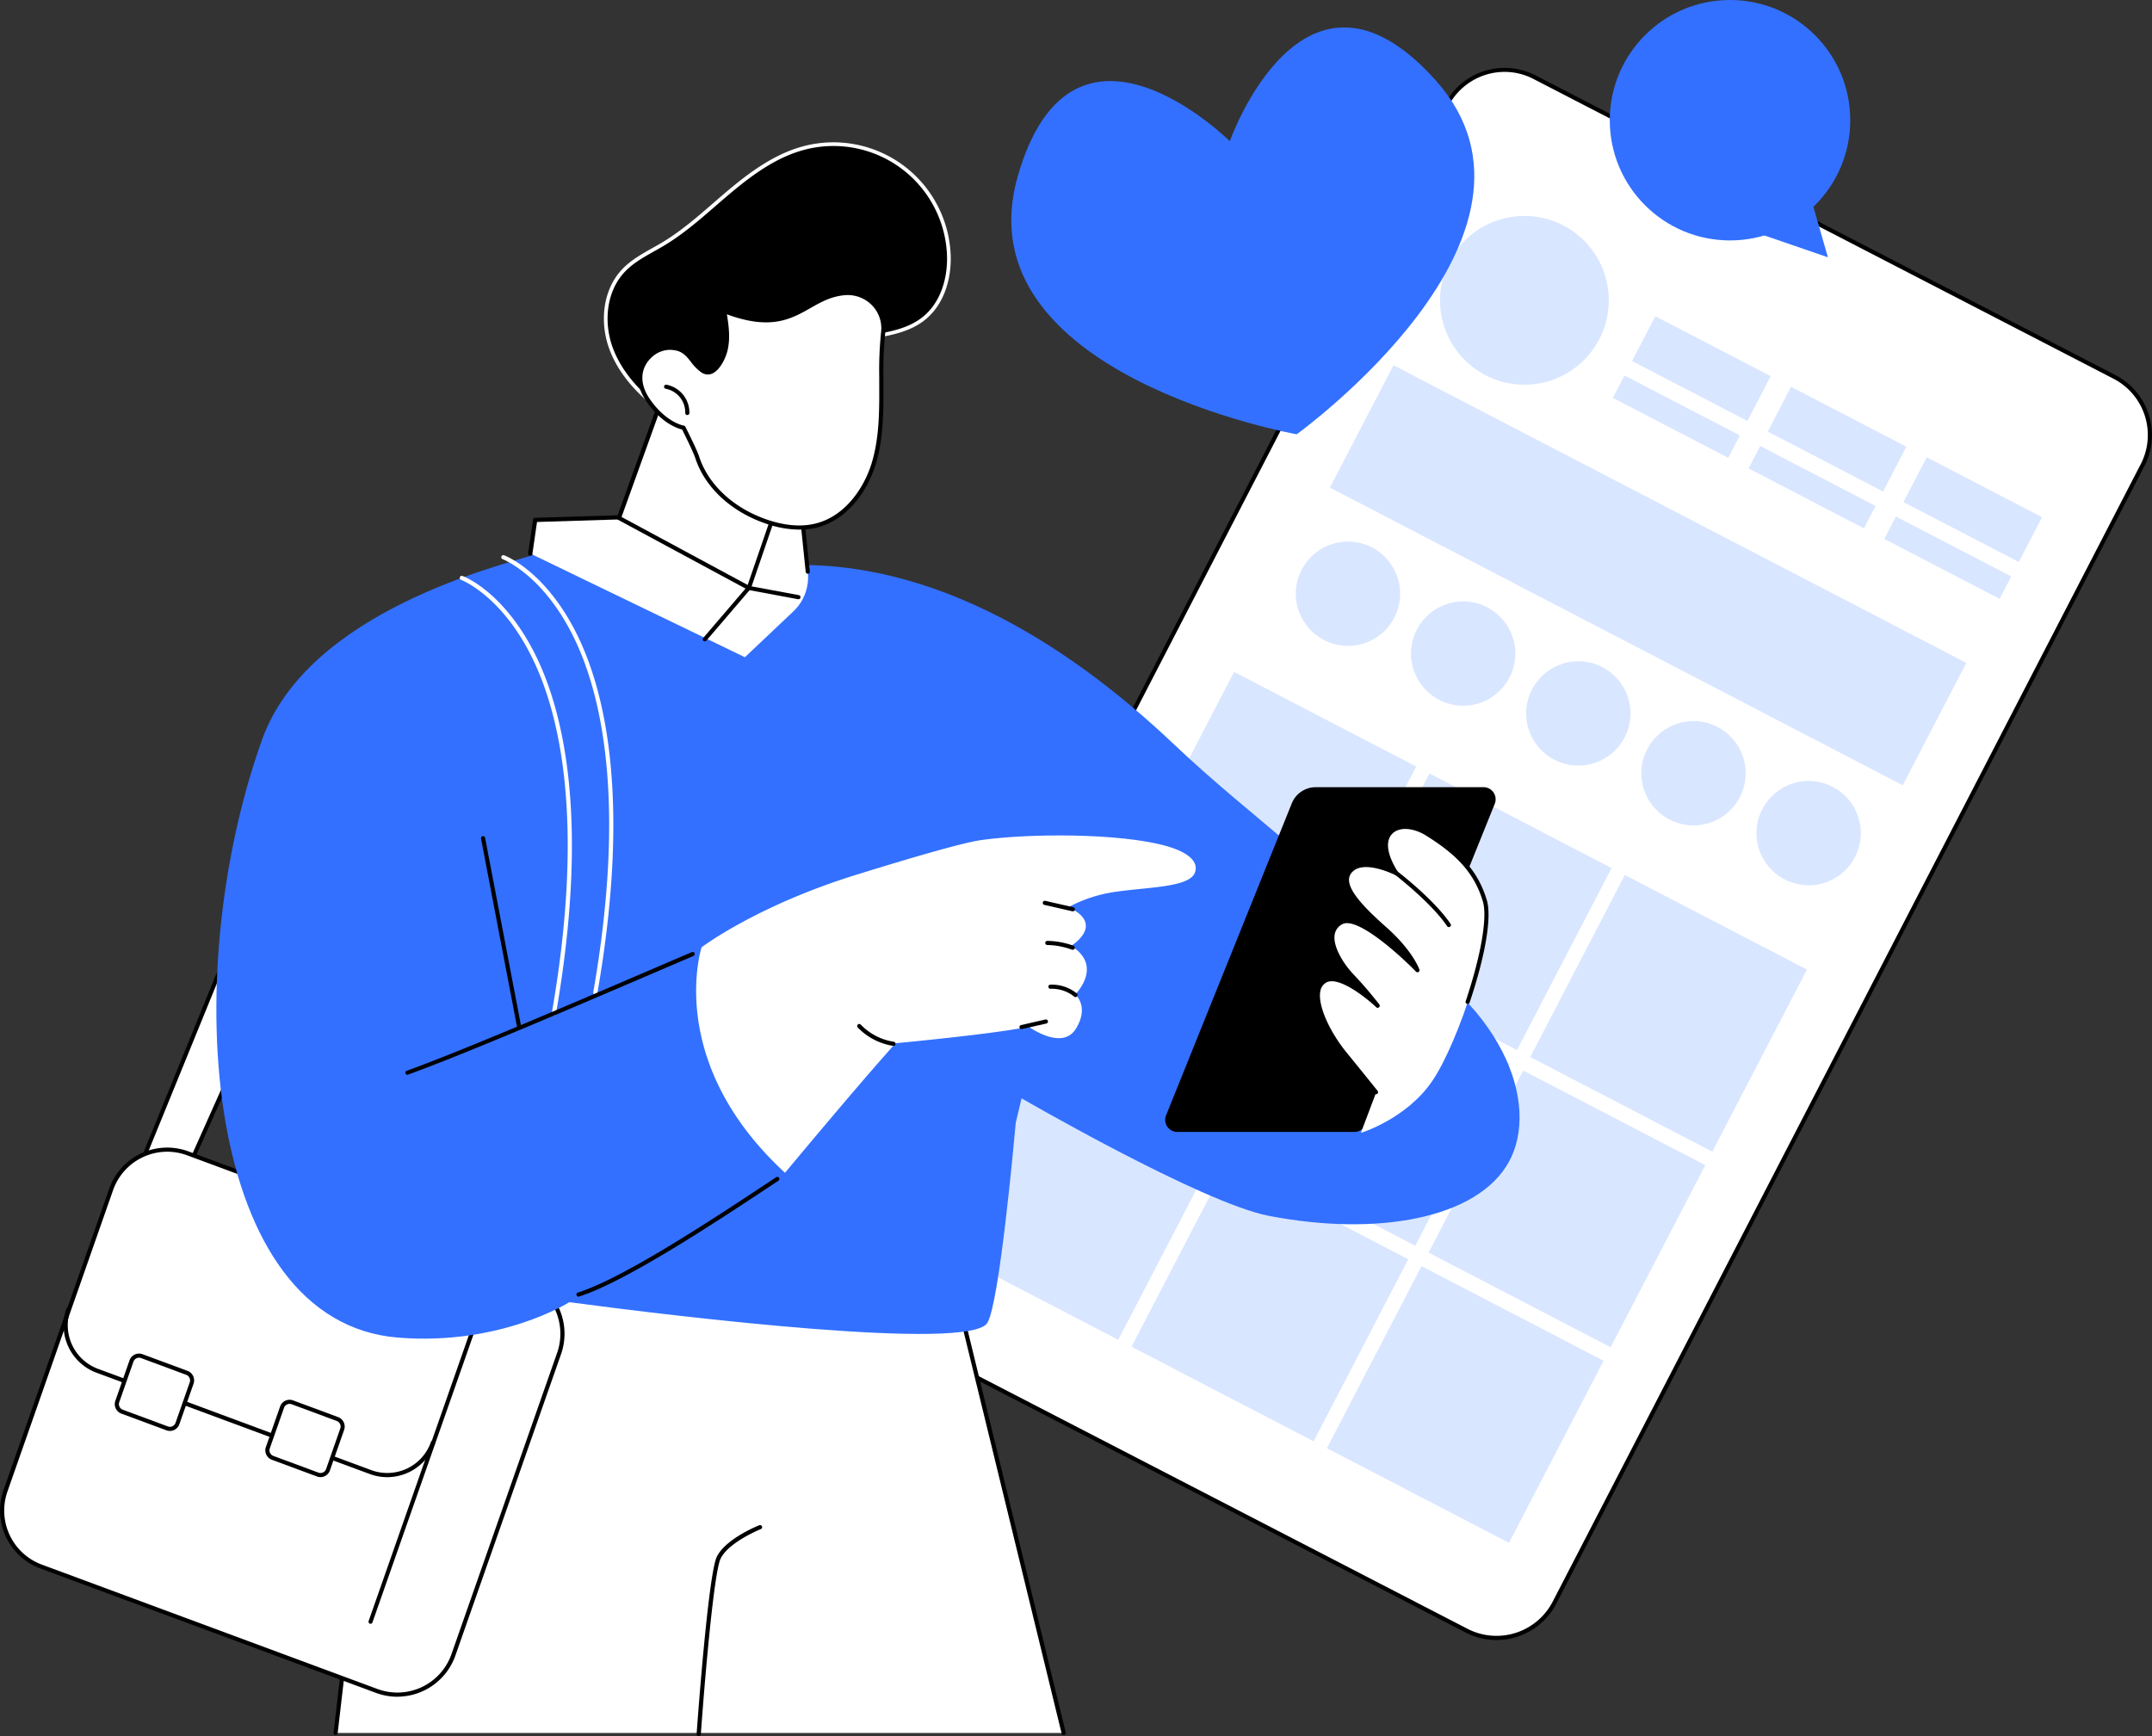 <?xml version="1.0" encoding="UTF-8"?> <svg xmlns="http://www.w3.org/2000/svg" id="Layer_1" data-name="Layer 1" viewBox="0 0 1167.16 941.68"><rect x="0" y="0" width="1167.16" height="941.68" fill="#333333" stroke="none"/><defs><style>.cls-1{fill:#fff;}.cls-2{fill:#d9e6ff;}.cls-3{fill:#3370ff;}.cls-4{stroke:#fff;stroke-miterlimit:10;stroke-width:2px;}</style></defs><path class="cls-1" d="M1162.09,252.19l-319,617.14a35.5,35.5,0,0,1-47.7,15.19L480.77,721.89a35.5,35.5,0,0,1-15.19-47.7l319-617.13a35.51,35.51,0,0,1,47.7-15.2L1146.9,204.49A35.5,35.5,0,0,1,1162.09,252.19Z"></path><path d="M811.59,889.6a36.24,36.24,0,0,1-16.71-4.08L480.25,722.89a36.63,36.63,0,0,1-15.67-49.21l319-617.14a36.63,36.63,0,0,1,49.22-15.67L1147.42,203.5a36.61,36.61,0,0,1,15.67,49.21l-1-.52,1,.52-319,617.14A36.57,36.57,0,0,1,811.59,889.6ZM816.07,39a34.31,34.31,0,0,0-30.5,18.53l-319,617.14a34.38,34.38,0,0,0,14.71,46.19L795.92,883.52a34.31,34.31,0,0,0,46.18-14.7l319-617.14a34.38,34.38,0,0,0-14.71-46.19L831.75,42.86A34.06,34.06,0,0,0,816.07,39Z"></path><circle class="cls-2" cx="826.77" cy="162.9" r="45.77"></circle><rect class="cls-2" x="887.49" y="186.27" width="70.5" height="27.38" transform="translate(196.18 -402.99) rotate(27.46)"></rect><rect class="cls-2" x="718.79" y="274.66" width="350.13" height="74.79" transform="translate(244.62 -377.04) rotate(27.46)"></rect><rect class="cls-2" x="873.94" y="219.18" width="70.5" height="13.69" transform="translate(206.67 -393.8) rotate(27.46)"></rect><rect class="cls-2" x="961.09" y="224.52" width="70.5" height="27.38" transform="translate(222.11 -432.61) rotate(27.46)"></rect><rect class="cls-2" x="947.54" y="257.43" width="70.5" height="13.69" transform="translate(232.6 -423.43) rotate(27.46)"></rect><rect class="cls-2" x="1034.68" y="262.76" width="70.5" height="27.38" transform="translate(248.04 -462.24) rotate(27.46)"></rect><rect class="cls-2" x="1021.13" y="295.68" width="70.5" height="13.69" transform="translate(258.53 -453.06) rotate(27.46)"></rect><circle class="cls-2" cx="731.09" cy="322.06" r="28.29"></circle><circle class="cls-2" cx="793.56" cy="354.52" r="28.29"></circle><circle class="cls-2" cx="856.02" cy="386.98" r="28.29"></circle><circle class="cls-2" cx="918.48" cy="419.44" r="28.29"></circle><circle class="cls-2" cx="980.94" cy="451.91" r="28.29"></circle><rect class="cls-2" x="637.39" y="383.87" width="111.3" height="111.3" transform="translate(280.77 -270.07) rotate(27.46)"></rect><rect class="cls-2" x="743.35" y="438.94" width="111.3" height="111.3" transform="translate(318.1 -312.72) rotate(27.46)"></rect><rect class="cls-2" x="849.31" y="494.01" width="111.3" height="111.3" transform="translate(355.44 -355.38) rotate(27.46)"></rect><rect class="cls-2" x="582.25" y="489.97" width="111.3" height="111.3" transform="translate(323.48 -232.69) rotate(27.46)"></rect><rect class="cls-2" x="688.21" y="545.04" width="111.3" height="111.3" transform="translate(360.82 -275.34) rotate(27.46)"></rect><rect class="cls-2" x="794.17" y="600.1" width="111.3" height="111.3" transform="translate(398.15 -318) rotate(27.46)"></rect><rect class="cls-2" x="527.11" y="596.07" width="111.3" height="111.3" transform="translate(366.2 -195.31) rotate(27.46)"></rect><rect class="cls-2" x="633.07" y="651.13" width="111.3" height="111.3" transform="translate(403.53 -237.96) rotate(27.46)"></rect><rect class="cls-2" x="739.03" y="706.2" width="111.3" height="111.3" transform="translate(440.86 -280.62) rotate(27.46)"></rect><polygon class="cls-1" points="576.88 940.02 496.76 611.41 219.98 614.95 182.01 940.02 576.88 940.02"></polygon><path d="M576.88,941.15a1.14,1.14,0,0,1-1.09-.86L495.88,612.54,221,616.06,183.13,940.15a1.12,1.12,0,1,1-2.23-.26l38-325.07a1.11,1.11,0,0,1,1.1-1l276.78-3.55a1.11,1.11,0,0,1,1.11.86L578,939.75a1.12,1.12,0,0,1-.82,1.36A1.26,1.26,0,0,1,576.88,941.15Z"></path><path d="M378.9,941.68h-.08a1.11,1.11,0,0,1-1-1.2c.25-3.53,6.23-86.63,11-96.14,4.84-9.69,22.22-16.72,23-17a1.12,1.12,0,1,1,.83,2.09c-.17.07-17.32,7-21.78,15.94-3.65,7.29-8.63,65.52-10.76,95.29A1.12,1.12,0,0,1,378.9,941.68Z"></path><polygon class="cls-1" points="145.03 463.19 73.16 639.5 96.23 646.67 173.14 474.62 145.03 463.19"></polygon><path d="M96.23,647.8a1.26,1.26,0,0,1-.33,0l-23.08-7.17a1.15,1.15,0,0,1-.68-.6,1.13,1.13,0,0,1,0-.9L144,462.77a1.12,1.12,0,0,1,1.46-.62l28.11,11.42a1.13,1.13,0,0,1,.62.63,1.1,1.1,0,0,1,0,.87L97.26,647.13A1.13,1.13,0,0,1,96.23,647.8Zm-21.57-9,21,6.51,76-170.08-26-10.56Z"></path><path class="cls-1" d="M204.3,917.22,22.13,849.69A32.23,32.23,0,0,1,2.92,808.81L60.28,645.18a32.23,32.23,0,0,1,41.61-19.55l182.18,67.53A32.22,32.22,0,0,1,303.28,734L245.91,897.66A32.23,32.23,0,0,1,204.3,917.22Z"></path><path d="M215.53,920.37a33.48,33.48,0,0,1-11.62-2.1L21.74,850.74a33.5,33.5,0,0,1-19.88-42.3L59.22,644.81a33.34,33.34,0,0,1,43.06-20.23L284.46,692.1a33.51,33.51,0,0,1,19.88,42.3L247,898a33.44,33.44,0,0,1-31.45,22.34ZM90.67,624.73a31.16,31.16,0,0,0-29.33,20.83L4,809.19a31.26,31.26,0,0,0,18.54,39.45L204.7,916.16a31.09,31.09,0,0,0,40.15-18.87l57.37-163.63a31.26,31.26,0,0,0-18.54-39.45L101.5,626.68A31.27,31.27,0,0,0,90.67,624.73Z"></path><path d="M201,880.8a1.19,1.19,0,0,1-.37-.06,1.13,1.13,0,0,1-.69-1.44l57.36-163.63a1.12,1.12,0,0,1,2.12.75L202,880.05A1.13,1.13,0,0,1,201,880.8Z"></path><path d="M210,801.26a27.32,27.32,0,0,1-9.52-1.73L52.3,744.6A27.46,27.46,0,0,1,36,709.92a1.12,1.12,0,0,1,2.12.75,25.22,25.22,0,0,0,15,31.82l148.2,54.94a25.1,25.1,0,0,0,32.4-15.23,1.12,1.12,0,0,1,2.12.74A27.42,27.42,0,0,1,210,801.26Z"></path><path class="cls-1" d="M172.33,799.85l-24.48-9.07a4.33,4.33,0,0,1-2.58-5.49l7.71-22a4.32,4.32,0,0,1,5.59-2.62L183,769.75a4.31,4.31,0,0,1,2.58,5.49l-7.7,22A4.33,4.33,0,0,1,172.33,799.85Z"></path><path d="M173.84,801.25a5.41,5.41,0,0,1-1.9-.35l-24.48-9.07a5.47,5.47,0,0,1-3.25-6.91l7.71-22a5.45,5.45,0,0,1,7-3.31l24.47,9.07a5.49,5.49,0,0,1,3.26,6.92l-7.71,22a5.42,5.42,0,0,1-2.83,3.13A5.52,5.52,0,0,1,173.84,801.25Zm-1.12-2.45a3.21,3.21,0,0,0,4.14-1.95l7.7-22a3.22,3.22,0,0,0-1.91-4.07l-24.47-9.07a3.19,3.19,0,0,0-4.14,1.95l-7.71,22a3.23,3.23,0,0,0,1.91,4.07Z"></path><path class="cls-1" d="M90.67,774.8l-24.48-9.08a4.33,4.33,0,0,1-2.58-5.49l7.71-22a4.33,4.33,0,0,1,5.59-2.63l24.48,9.07a4.34,4.34,0,0,1,2.58,5.5l-7.71,22A4.34,4.34,0,0,1,90.67,774.8Z"></path><path d="M92.18,776.19a5.44,5.44,0,0,1-1.9-.34L65.8,766.78a5.48,5.48,0,0,1-3.25-6.92l7.71-22a5.46,5.46,0,0,1,7-3.31l24.48,9.07a5.49,5.49,0,0,1,3.25,6.92l-7.71,22a5.39,5.39,0,0,1-2.83,3.13A5.34,5.34,0,0,1,92.18,776.19Zm-1.12-2.45a3.2,3.2,0,0,0,4.14-1.94l7.71-22a3.22,3.22,0,0,0-1.92-4.06l-24.47-9.07a3.2,3.2,0,0,0-4.14,1.94l-7.71,22a3.23,3.23,0,0,0,1.92,4.07Z"></path><path class="cls-3" d="M554.05,595.77s97.86,56.71,134,63.72c58.6,11.36,113.37,1.68,130.39-29.39,16.69-30.49-1.8-87.7-74.24-123.91-17.82-31.32-63.4-60.59-107.31-102.27-57.83-54.9-137.93-107-227-96L290.56,300.6C272,306.73,167,331.24,142,401.57c-46,129.34-31.07,315.61,74,324,55.46,4.46,92.78-19.22,92.78-19.22,61.22,8.18,216.8,26.68,226.67,11.3C542,707.43,550,618.81,550.9,609.05Z"></path><path class="cls-1" d="M300.39,550.77l-.19,0a1.12,1.12,0,0,1-.92-1.3c18.35-105.43,4-163.72-11.35-194.06-16.53-32.75-37.64-40.79-37.85-40.87a1.13,1.13,0,0,1-.67-1.44,1.11,1.11,0,0,1,1.44-.67c.89.32,22,8.31,39,41.73,15.54,30.64,30.18,89.46,11.69,195.7A1.13,1.13,0,0,1,300.39,550.77Z"></path><path class="cls-1" d="M322.87,539.53l-.19,0a1.14,1.14,0,0,1-.92-1.3c18.35-105.43,4-163.72-11.35-194.06-16.53-32.75-37.64-40.8-37.85-40.87a1.13,1.13,0,0,1,.77-2.12c.89.33,22,8.32,39,41.74,15.53,30.64,30.17,89.46,11.68,195.69A1.13,1.13,0,0,1,322.87,539.53Z"></path><path class="cls-1" d="M287.64,300.28,290.29,282l144.45-6.75,3.36,34.79a25.57,25.57,0,0,1-7.84,21.62L404,356.5Z"></path><path d="M438.1,311.2a1.13,1.13,0,0,1-1.12-1l-3.25-31.5-142.47,4.44-2.51,17.31a1.14,1.14,0,0,1-1.28.95,1.13,1.13,0,0,1-1-1.27l2.65-18.25a1.13,1.13,0,0,1,1.08-1l144.45-4.49a1.1,1.1,0,0,1,1.16,1L439.22,310a1.14,1.14,0,0,1-1,1.24Z"></path><path d="M382.25,347.9a1.12,1.12,0,0,1-.85-1.85l23.85-27.86a1.12,1.12,0,0,1,1.06-.37l26.93,5a1.12,1.12,0,0,1-.41,2.21l-26.29-4.9-23.43,27.36A1.14,1.14,0,0,1,382.25,347.9Z"></path><path d="M221,583a1.12,1.12,0,0,1-.38-2.18c30.06-10.88,87-35.35,128.62-53.22,9.91-4.26,18.78-8.07,26-11.12a1.12,1.12,0,0,1,.88,2.06c-7.18,3.06-16.06,6.87-26,11.13C308.47,547.5,251.47,572,221.35,582.88A1.07,1.07,0,0,1,221,583Z"></path><path d="M313.75,703.32a1.12,1.12,0,0,1-.34-2.19c24.87-7.78,75.31-41.2,102.41-59.16l5.14-3.4a1.12,1.12,0,1,1,1.24,1.87l-5.14,3.41c-27.19,18-77.8,51.56-103,59.42A1,1,0,0,1,313.75,703.32Z"></path><path class="cls-1" d="M425.76,636.16s40.49-48.72,60-70.28c0,0,55.17-5.16,72.14-9,0,0,18.17,13.3,25.64,1.11s-.38-18.55-.38-18.55,15.55-15.36-2.23-26.36c0,0,18.91-11.54-1.45-21a76.16,76.16,0,0,1,24.73-8.21c17.59-2.7,40.51-2.36,43.8-10.39,2.11-5.15-1.78-11.49-19.16-15.52-27-6.27-73.62-5.68-97.3-2.17-9.85,1.46-36.73,9.29-67.13,18.71-54.18,16.79-83.89,39.34-83.89,39.34S360.2,575.7,425.76,636.16Z"></path><path d="M484.55,567.3h-.17a33.83,33.83,0,0,1-19.21-10,1.13,1.13,0,0,1,1.63-1.56,31.54,31.54,0,0,0,17.92,9.34,1.12,1.12,0,0,1-.17,2.23Z"></path><path d="M554.05,558.26a1.13,1.13,0,0,1-1.1-.88,1.12,1.12,0,0,1,.85-1.34L567,553a1.12,1.12,0,1,1,.5,2.19l-13.22,3Z"></path><path d="M583.32,540.86a1.13,1.13,0,0,1-.71-.26,19.31,19.31,0,0,0-12.85-4.25,1.14,1.14,0,0,1-1.17-1.07,1.11,1.11,0,0,1,1.07-1.17A21.54,21.54,0,0,1,584,538.86a1.13,1.13,0,0,1,.16,1.58A1.09,1.09,0,0,1,583.32,540.86Z"></path><path d="M581.83,515.22a1.34,1.34,0,0,1-.39-.07A41.41,41.41,0,0,0,568,512.6a1.12,1.12,0,0,1-1.1-1.14,1.15,1.15,0,0,1,1.15-1.1A43.49,43.49,0,0,1,582.22,513a1.13,1.13,0,0,1-.39,2.18Z"></path><path d="M581.85,494.31a1.1,1.1,0,0,1-.25,0l-15.18-3.47a1.11,1.11,0,0,1-.85-1.34,1.13,1.13,0,0,1,1.35-.85l15.18,3.46a1.12,1.12,0,0,1-.25,2.22Z"></path><path d="M638.52,614h96a6.55,6.55,0,0,0,6.08-4.1L810.7,436a6.56,6.56,0,0,0-6.08-9h-91a14,14,0,0,0-13,8.75L632.44,605A6.56,6.56,0,0,0,638.52,614Z"></path><path class="cls-1" d="M738.09,614.51S762.92,607,777,586.08s33.66-79.77,28.43-97.42-16.86-27.29-31-36.23c-15-9.48-31.37-1.31-17,21.24,0,0-17.32-8.83-24.51-1.64s3.92,19,18.3,31.7,17.65,22.55,17.65,22.55-31-32-41.5-25.82-1,21.57,6.2,29.09,13.73,16,13.73,16-19.93-18.95-28.76-13.4-.32,25.49,11.11,39.54,16.77,20.74,16.77,20.74Z"></path><path d="M746.36,593.56a1.11,1.11,0,0,1-.88-.42c-.06-.07-5.46-6.84-16.76-20.73-8.23-10.11-16.38-25.31-14.83-34.78a8.92,8.92,0,0,1,4-6.42c5.51-3.47,14.54,1.43,21.29,6.28-2-2.29-4.19-4.79-6.47-7.17-4.63-4.84-12.17-15.2-11.05-23.36a10,10,0,0,1,5.08-7.46c8.55-5.08,28.06,11.73,37.65,20.84a78.68,78.68,0,0,0-14-15.77c-12.41-11-20.71-19.79-20.93-27a8.33,8.33,0,0,1,2.58-6.32c5.75-5.75,16.95-2.3,22.52-.05-6.83-12.44-3-18.47-1-20.57,4.53-4.55,13.3-4.2,21.32.85,15.21,9.59,26.39,19.53,31.53,36.87,2.72,9.2-.77,29.93-9.35,55.46a1.12,1.12,0,1,1-2.13-.71c8.31-24.74,11.88-45.47,9.32-54.11-4.94-16.67-15.79-26.29-30.57-35.6-7.12-4.5-14.74-5-18.53-1.17-4,4-2.83,11.57,3.09,20.85a1.13,1.13,0,0,1-.12,1.36,1.12,1.12,0,0,1-1.34.25c-.17-.09-16.68-8.37-23.2-1.84a6,6,0,0,0-1.92,4.66c.2,6.81,10.31,16.66,20.17,25.4,14.43,12.8,17.83,22.62,18,23a1.12,1.12,0,0,1-1.87,1.14c-8.46-8.73-32.17-30.35-40.12-25.63a7.67,7.67,0,0,0-4,5.84c-.87,6.36,4.8,15.6,10.45,21.5,7.14,7.47,13.74,16,13.8,16.1a1.12,1.12,0,0,1-.14,1.52,1.1,1.1,0,0,1-1.52,0c-5.38-5.1-20.76-17.43-27.39-13.26a6.76,6.76,0,0,0-3,4.88c-1.22,7.41,4.82,21.29,14.35,33,11.32,13.9,16.72,20.68,16.78,20.75a1.14,1.14,0,0,1-.18,1.58A1.16,1.16,0,0,1,746.36,593.56Z"></path><path d="M785.8,502.89a1.12,1.12,0,0,1-.93-.49c-8.62-12.77-28-27.69-28.18-27.84a1.12,1.12,0,0,1,1.36-1.79c.81.62,19.86,15.3,28.68,28.37a1.12,1.12,0,0,1-.3,1.56A1.11,1.11,0,0,1,785.8,502.89Z"></path><path d="M281.37,557.19a1.13,1.13,0,0,1-1.1-.92l-19.38-101.4a1.12,1.12,0,0,1,2.2-.42l19.39,101.4a1.13,1.13,0,0,1-.89,1.32Z"></path><path class="cls-1" d="M357.68,219.84l-22,61.11,70.42,38,15-43.8S378.7,222.83,357.68,219.84Z"></path><path d="M406.11,320.05a1.26,1.26,0,0,1-.54-.13l-70.42-38a1.12,1.12,0,0,1-.52-1.37l22-61.11a1.15,1.15,0,0,1,1.22-.74c21.21,3,62.44,53.55,64.18,55.7a1.11,1.11,0,0,1,.19,1.08l-15,43.79a1.15,1.15,0,0,1-.65.68A1.24,1.24,0,0,1,406.11,320.05Zm-69-39.63,68.4,36.89,14.41-41.95c-4.27-5.18-41.9-50.26-61.46-54.25Z"></path><path class="cls-4" d="M331.34,188.79c-5.09-14-3.51-31,6.66-41.87,6-6.42,14.3-10.12,21.84-14.67,13.33-8,24.63-19,36.58-28.95s25-19.29,40.1-23.15a62.63,62.63,0,0,1,78.06,57.59c.63,12.85-3.29,26.6-13.23,34.75-11.16,9.14-26.83,9.34-41,12.25-19.44,4-37,13.59-54.79,22.07a213.15,213.15,0,0,1-26.85,11.12,111.82,111.82,0,0,1-14.32,3.57c-6,1.06-7.73-.3-12.33-4.31C343.2,209.44,335.42,200,331.34,188.79Z"></path><path class="cls-1" d="M393.47,189.78c1.64-6.88.48-14.08-.69-21.06,37.81,14.71,43.34-7.83,65.27-9.72,12.12-1,22.4,9.23,21,21.31a199.72,199.72,0,0,0-1,24c0,15.94.52,32.19-4.18,47.41S458,281.22,442.58,285.07c-8.92,2.22-18.41.78-27.1-2.21-16.74-5.75-32-18.11-37.39-35C377,244.35,370.72,232,370.72,232s-10.12-1.55-19.36-15.12c-5.78-8.49-5.73-17.79,1.9-24.4a15.78,15.78,0,0,1,11.81-3.76c8.82.85,9.75,8.21,15.91,12.32S392.29,194.76,393.47,189.78Z"></path><path d="M433.45,287.28a56.53,56.53,0,0,1-18.34-3.36c-18.75-6.44-33-19.78-38.09-35.68-1-3-5.9-12.94-7.06-15.26-2.37-.55-11.28-3.37-19.52-15.48-6.46-9.48-5.68-19.15,2.08-25.88a16.94,16.94,0,0,1,12.66-4c6,.58,8.68,4,11.27,7.27a22.78,22.78,0,0,0,5.15,5.23,3.69,3.69,0,0,0,3.59.5c3.43-1.34,6.31-7.4,7.19-11.07,1.61-6.77.38-14.12-.7-20.62a1.09,1.09,0,0,1,.4-1.05,1.12,1.12,0,0,1,1.11-.18C417.26,177,428,171,438.4,165.12c5.72-3.22,11.63-6.55,19.55-7.24a20.6,20.6,0,0,1,16.62,6.23,20,20,0,0,1,5.56,16.34,198.16,198.16,0,0,0-1,23.82V208c.07,14.68.14,29.85-4.25,44.06-4.23,13.71-14.86,29.88-32,34.14A38.42,38.42,0,0,1,433.45,287.28Zm-69.88-97.52a14.66,14.66,0,0,0-9.58,3.56c-6.81,5.91-7.44,14.47-1.7,22.92,8.86,13,18.5,14.63,18.6,14.64a1.12,1.12,0,0,1,.83.61c.26.5,6.29,12.48,7.44,16.07,4.88,15.22,18.59,28,36.68,34.24,9.83,3.37,18.73,4.11,26.47,2.18,16.23-4,26.35-19.5,30.41-32.63,4.28-13.88,4.21-28.87,4.14-43.37v-3.7a201.13,201.13,0,0,1,1-24.1A17.81,17.81,0,0,0,473,165.67a18.38,18.38,0,0,0-14.81-5.55c-7.44.65-12.88,3.71-18.65,7-10.58,6-21.51,12.12-45.29,3.38,1,6.21,1.91,13,.35,19.58-.94,4-4.09,10.89-8.54,12.64a5.94,5.94,0,0,1-5.66-.72,24.33,24.33,0,0,1-5.67-5.71c-2.52-3.18-4.69-5.93-9.72-6.42A13.26,13.26,0,0,0,363.57,189.76Zm29.9,0h0Z"></path><path d="M372.77,225.13h-.06a1.11,1.11,0,0,1-1.06-1.18,13.06,13.06,0,0,0-10.53-13.06,1.12,1.12,0,1,1,.36-2.21,15.36,15.36,0,0,1,12.41,15.38A1.13,1.13,0,0,1,372.77,225.13Z"></path><path class="cls-3" d="M703.28,235.57S521.13,203.24,552,95.59c29.72-103.75,115-19,115-19s40-113.37,111.86-32.8C853.34,127.39,703.28,235.57,703.28,235.57Z"></path><circle class="cls-3" cx="938.29" cy="65.21" r="65.21"></circle><polygon class="cls-3" points="949.86 125.29 991.38 139.56 979.7 98.91 949.86 125.29"></polygon></svg> 